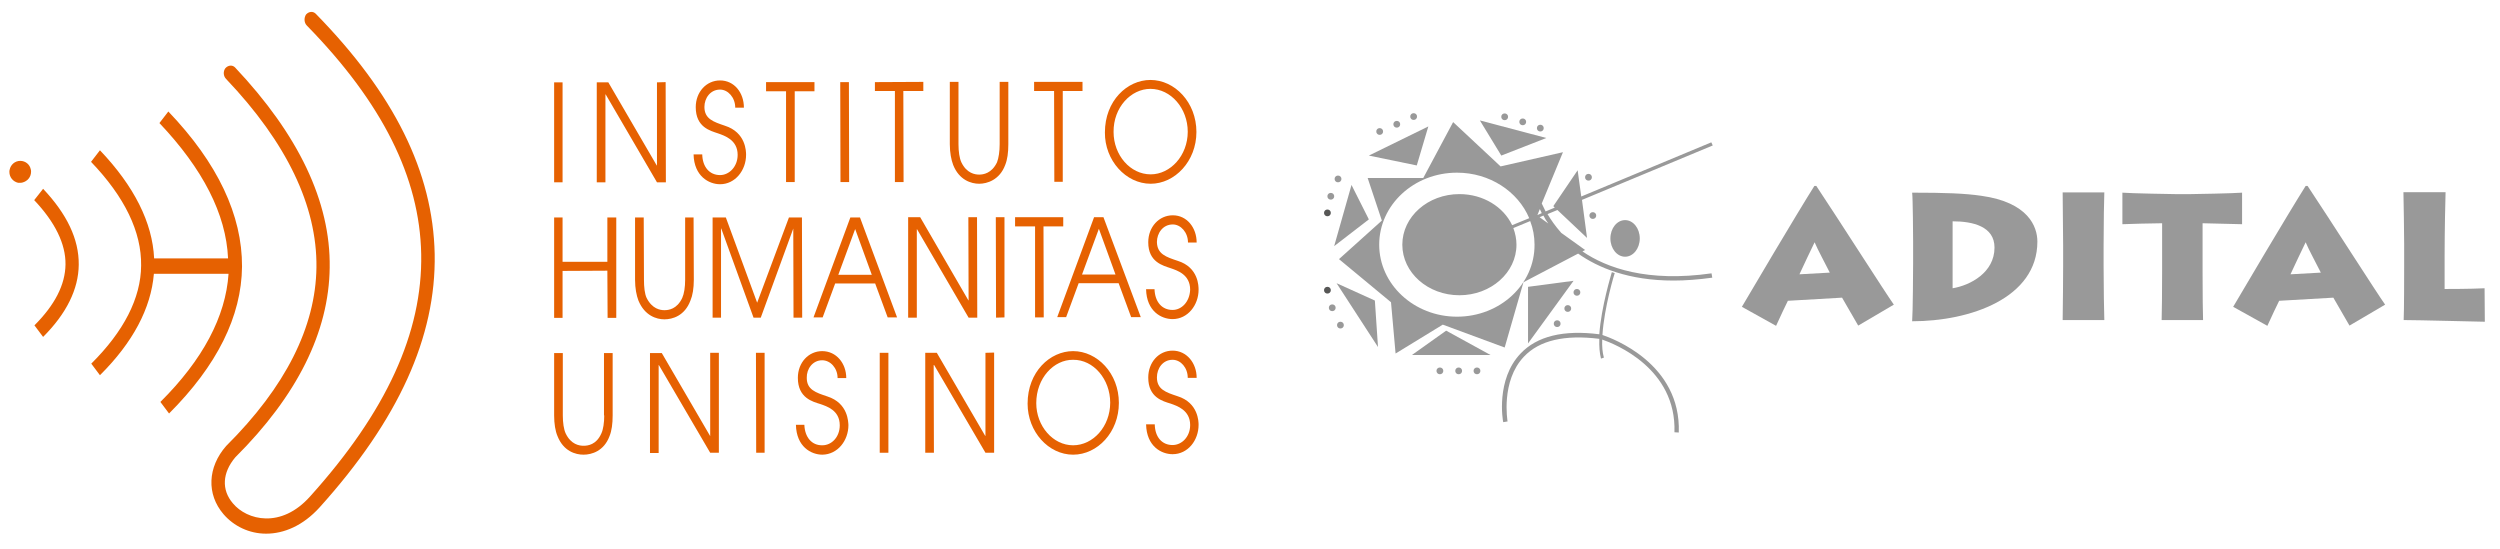 <?xml version="1.0" encoding="utf-8"?>
<!-- Generator: Adobe Illustrator 18.1.1, SVG Export Plug-In . SVG Version: 6.00 Build 0)  -->
<svg version="1.1" id="Camada_1" xmlns="http://www.w3.org/2000/svg" xmlns:xlink="http://www.w3.org/1999/xlink" x="0px" y="0px"
	 viewBox="0 35.1 1038.1 228" enable-background="new 0 35.1 1038.1 228" xml:space="preserve">
<circle fill="#575756" cx="551.2" cy="155.6" r="1.4"/>
<circle fill="#575756" cx="551.2" cy="123.5" r="1.4"/>
<g>
	<path fill="#E66101" d="M250.9,207.6c0,3-0.4,5.8-1.2,7.5c-2.1,4.7-5.6,5.1-7.4,5.1c-1.7,0-5.2-0.5-7.4-5.1
		c-0.8-1.7-1.2-4.5-1.2-7.5v-25.9h-3.6v25.9c0,3.5,0.5,6.5,1.4,8.6c2.5,6.3,7.5,7.7,10.8,7.7c3.4,0,8.5-1.5,10.8-7.7
		c0.9-2.2,1.3-5.1,1.3-8.6v-25.9h-3.6V207.6z"/>
	<polygon fill="#E66101" points="294.9,216.2 294.9,216.2 274.8,181.7 269.9,181.7 269.9,223.2 273.5,223.2 273.5,186.7 
		273.6,186.7 294.9,223.1 298.5,223.1 298.5,181.6 294.9,181.6 	"/>
	<polygon fill="#E66101" points="314,223.1 317.5,223.1 317.5,181.6 313.9,181.6 	"/>
	<path fill="#E66101" d="M343.5,199.7c-4.8-1.6-8.5-2.8-8.5-7.7c-0.1-3.7,2.4-7.3,6.4-7.3c3.4,0,6.4,3.2,6.4,7.4h3.6
		c0-6.1-4.1-11.2-10-11.2c-5.6,0-10.1,4.7-10.1,11.1c0,8.4,6.2,9.9,9.4,10.9c2.5,0.9,8,2.5,8,8.8c0,4.9-3.4,8.3-7.2,8.3
		c-4.4,0.1-7.3-3.3-7.5-8.5h-3.5c0.2,9.1,6.3,12.4,11,12.4c6.3-0.1,10.8-5.8,10.8-12.3C352.2,210.5,352.3,202.5,343.5,199.7z"/>
	<rect x="365.3" y="181.6" fill="#E66101" width="3.6" height="41.5"/>
	<polygon fill="#E66101" points="409.2,216.1 409.1,216.1 389,181.6 384.2,181.6 384.2,223.1 387.8,223.1 387.7,186.7 387.9,186.7 
		409.2,223.1 412.8,223.1 412.8,181.5 409.2,181.6 	"/>
	<path fill="#E66101" d="M445.6,180.9c-9.6,0-18.9,8.6-18.9,21.8c0,11.7,8.7,21.2,18.9,21.2c10.1,0,19-9.3,19-21.5
		C464.6,190.1,455.6,180.9,445.6,180.9z M445.6,220c-8.4,0-15.3-8-15.3-17.5c0-10.4,7.3-18.1,15.3-18c8.5-0.1,15.4,8.1,15.4,17.8
		C461,212.2,453.9,220,445.6,220z"/>
	<path fill="#E66101" d="M488.9,199.6c-4.8-1.6-8.5-2.8-8.5-7.8c0-3.7,2.4-7.3,6.5-7.3c3.4,0,6.3,3.3,6.3,7.5h3.7
		c0-6.1-4.1-11.3-10-11.3c-5.7,0-10.1,4.8-10.1,11.2c0,8.3,6.1,9.8,9.3,10.8c2.5,0.9,8.1,2.6,8.1,8.9c0,4.9-3.5,8.3-7.3,8.3
		c-4.4,0-7.3-3.3-7.4-8.6h-3.6c0.2,9.2,6.4,12.4,11,12.4c6.4,0,10.8-5.8,10.8-12.2C497.7,210.4,497.7,202.3,488.9,199.6z"/>
	<polygon fill="#E66101" points="252.2,143.8 233.6,143.8 233.6,125.4 230.1,125.4 230.1,167.1 233.6,167.1 233.6,147.6 
		252.2,147.5 252.3,167.1 255.9,167.1 255.9,125.4 252.2,125.4 	"/>
	<path fill="#E66101" d="M286.7,159.9c0.9-2.1,1.4-5.1,1.4-8.6l-0.1-25.9h-3.5v25.9c0,3-0.4,5.7-1.2,7.5c-2.2,4.7-5.7,5.1-7.4,5.1
		c-1.7,0-5.1-0.5-7.4-5.1c-0.8-1.7-1.1-4.5-1.1-7.5l-0.1-25.9h-3.6v25.9c0,3.5,0.6,6.5,1.4,8.6c2.6,6.3,7.5,7.8,10.8,7.8
		S284.3,166.3,286.7,159.9z"/>
	<polygon fill="#E66101" points="333,125.4 327.6,125.4 314.4,160.8 301.4,125.4 295.9,125.4 295.9,167 299.4,167 299.4,130 
		299.5,130 312.9,167 315.9,167 329.4,130 329.5,167 333.1,167 	"/>
	<path fill="#E66101" d="M353.1,125.4l-15.3,41.5h3.8l5.2-14.1h16.6l5.2,14.1h3.9l-15.4-41.5L353.1,125.4z M348.1,149.2l7-19l6.9,19
		H348.1z"/>
	<polygon fill="#E66101" points="405.8,167 405.7,125.3 402.1,125.3 402.2,159.8 402.1,159.8 382.1,125.3 377.1,125.3 377.1,167 
		380.7,167 380.7,130.3 380.8,130.3 402.2,167 	"/>
	<polygon fill="#E66101" points="413.6,167 417.1,166.9 417.1,125.3 413.5,125.3 	"/>
	<polygon fill="#E66101" points="429.8,166.9 433.4,166.9 433.3,129.1 441.5,129.1 441.5,125.3 421.5,125.3 421.5,129.1 
		429.8,129.1 	"/>
	<path fill="#E66101" d="M454.3,125.3L439,166.8h3.7l5.2-14.1h16.6l5.2,14.1h4l-15.5-41.5H454.3z M449.3,149.1l7-19l6.9,19H449.3z"
		/>
	<path fill="#E66101" d="M486.9,163.8c-4.4,0-7.3-3.3-7.5-8.6h-3.5c0.2,9.2,6.4,12.4,11,12.4c6.3,0,10.8-5.8,10.8-12.2
		c0-1.2,0.1-9.3-8.7-12c-4.8-1.6-8.5-2.8-8.6-7.8c0-3.6,2.4-7.3,6.6-7.3c3.3,0,6.3,3.3,6.3,7.5h3.6c0-6.1-4-11.3-9.9-11.3
		c-5.7,0-10.2,4.8-10.2,11.2c0,8.3,6.2,9.7,9.4,10.8c2.5,0.9,8,2.5,8,8.9C494,160.5,490.6,163.8,486.9,163.8z"/>
	<polygon fill="#E66101" points="233.6,69.3 230.1,69.3 230.1,110.8 233.6,110.8 	"/>
	<polygon fill="#E66101" points="251.4,74.3 251.5,74.3 272.8,110.8 276.5,110.8 276.4,69.2 272.8,69.3 272.8,103.8 272.7,103.8 
		252.6,69.3 247.8,69.3 247.8,110.8 251.4,110.8 	"/>
	<path fill="#E66101" d="M299,107.8c-4.4,0-7.3-3.4-7.4-8.6H288c0.2,9.1,6.4,12.4,11,12.4c6.3,0,10.8-5.8,10.8-12.2
		c0-1.3,0-9.3-8.8-12.1c-4.7-1.6-8.5-2.8-8.5-7.8c0-3.6,2.4-7.2,6.5-7.2c3.3,0,6.3,3.3,6.3,7.5h3.6c0-6.2-4-11.3-9.9-11.3
		c-5.7,0-10.1,4.8-10.1,11.1c0,8.4,6.1,9.8,9.3,10.9c2.5,0.9,8.1,2.6,8.1,8.9C306.3,104.3,302.8,107.8,299,107.8z"/>
	<polygon fill="#E66101" points="326.4,110.7 330,110.7 330,73 338.2,73 338.2,69.2 318.1,69.2 318.1,73 326.4,73 	"/>
	<polygon fill="#E66101" points="352.6,110.7 352.5,69.2 348.9,69.2 349,110.7 	"/>
	<polygon fill="#E66101" points="383.4,72.9 383.4,69.1 363.3,69.2 363.3,72.9 371.6,72.9 371.6,110.7 375.2,110.7 375.1,72.9 	"/>
	<path fill="#E66101" d="M415.1,95c0,2.9-0.4,5.7-1.1,7.5c-2.2,4.6-5.7,5.1-7.4,5.1c-1.7,0-5.2-0.5-7.4-5.1
		c-0.8-1.7-1.2-4.5-1.2-7.5V69.1h-3.6V95c0,3.5,0.6,6.5,1.4,8.6c2.5,6.3,7.5,7.8,10.8,7.8c3.3,0,8.5-1.6,10.8-7.8
		c0.9-2.2,1.3-5.1,1.3-8.6V69.1h-3.6L415.1,95L415.1,95z"/>
	<polygon fill="#E66101" points="437.8,110.6 441.3,110.6 441.3,72.9 449.5,72.9 449.5,69.1 429.4,69.1 429.4,72.9 437.7,72.9 	"/>
	<path fill="#E66101" d="M477.8,111.4c10,0,19-9.3,19-21.5c0-12.3-9-21.6-19.1-21.6c-9.6,0-18.9,8.6-18.9,21.8
		C458.7,101.7,467.5,111.4,477.8,111.4z M477.7,72c8.5,0,15.5,8.1,15.5,17.8c0,9.9-7.2,17.7-15.4,17.7c-8.5,0-15.4-8-15.4-17.6
		C462.3,79.7,469.6,72,477.7,72z"/>
	<path fill="#E66101" d="M14.2,118.2c8.7,9.2,13.1,18.2,13,26.7c-0.1,8.4-4.4,16.8-12.9,25.3l3.6,4.8c9.7-9.7,14.7-19.8,14.8-30
		c0.1-10.6-4.9-21-14.8-31.5L14.2,118.2z"/>
	<path fill="#E66101" d="M69.9,81.4l-3.7,4.8c18,19,27.7,37.8,28.5,56.2H64c-0.7-14.9-8.3-30-22.5-44.9l-3.7,4.8
		c14,14.6,21,29.1,20.8,43.1c-0.1,13.5-7.2,27.3-20.7,40.7l3.6,4.8c13.7-13.6,21.2-27.8,22.4-42.1h31c-1.2,17.8-10.7,35.7-28.3,53.2
		l3.6,4.8c19.9-19.9,30.1-40.3,30.3-61C100.6,124.5,90.4,102.8,69.9,81.4z"/>
	<path fill="#E66101" d="M8.4,101.9c-2.2,0-4,1.6-4.4,3.7c-0.1,0.3-0.1,0.6-0.1,0.9c0,2.2,1.5,4,3.6,4.5c0.3,0,0.6,0,0.9,0
		s0.6,0,0.9-0.1c2-0.5,3.6-2.2,3.6-4.5c0-0.3,0-0.6-0.1-0.9C12.4,103.4,10.6,101.9,8.4,101.9z"/>
	<path fill="#E66101" d="M131.1,40.8c-1.1-1.1-2.8-1-4,0.3c-0.9,1.3-0.9,3.4,0.3,4.6c31.3,32,46.9,63.1,47.5,94.9
		c0.6,32.6-14.5,65.5-46.1,100.6c-12.1,13.6-26.3,9.9-32.1,2.9c-4.8-5.6-4.4-12.7,1-19.1c25.7-25.6,38.9-52.1,39.2-78.8
		c0.4-27.4-13-55.2-39.3-83.1c-1.1-1.1-2.8-1-4,0.3c-1,1.3-0.9,3.3,0.3,4.5c25.2,26.5,37.8,52.8,37.5,78.2
		c-0.3,24.8-12.9,49.7-37.4,74.1l-0.1,0.1c-7.7,8.8-8.2,20-1.1,28.3c4.3,5,10.7,8.1,17.7,8.1c7.4,0,15.3-3.3,22.2-10.9
		c32.8-36.4,48.4-70.8,47.8-105.2C179.8,106.6,163.7,74.1,131.1,40.8z"/>
</g>
<g>
	<g>
		<path fill="#999999" d="M753.4,112.3c-7.2,11.4-27.9,46.4-30.1,50.2l14.2,7.9c1.6-3.5,4.3-9.3,4.9-10.4l22.5-1.3l6.7,11.6
			l14.8-8.7c-3.1-4.3-23.2-35.8-32.2-49.3H753.4z M747.2,149c1.9-4.2,4.6-9.7,6.3-13.3c1.3,3.1,4.2,8.4,6.3,12.6L747.2,149z"/>
		<path fill="#999999" d="M822.7,116.4c-6.9-1-14.9-1.3-28.7-1.3c0.3,2.1,0.4,18.6,0.4,20.1v9.3c0,2-0.1,20.5-0.4,24
			c24.1,0,52-9.6,52-33.1C846,129.2,842.2,119.1,822.7,116.4z M810.8,154.8V127c8.4,0,17.4,2.1,17.4,10.9
			C828.2,148.3,818.1,153.6,810.8,154.8z"/>
		<path fill="#999999" d="M873.8,115h-17.3c0,1.8,0.2,21,0.2,22.2v8.1c0,1.9-0.1,19.4-0.2,22.7h17.3c-0.1-1.7-0.3-15.1-0.3-22.5
			v-8.1C873.5,128.5,873.7,116.4,873.8,115z"/>
		<path fill="#999999" d="M914.6,127.8c1.2,0,15,0.4,16.4,0.4v-13.1c-3.7,0.3-19.9,0.6-21.3,0.6h-6.5c-0.8,0-18.5-0.3-21.9-0.6v13.1
			c2.3-0.1,12.9-0.4,16.5-0.4v19.5c0,8.1-0.1,18.7-0.2,20.7h17.2c-0.1-1.5-0.2-11.8-0.2-19.5V127.8z"/>
		<path fill="#999999" d="M957.4,112.3c-7.2,11.4-27.9,46.4-30.1,50.2l14.2,7.9c1.6-3.5,4.3-9.3,4.9-10.4l22.5-1.3l6.7,11.6
			l14.8-8.7c-3.1-4.3-23.2-35.8-32.2-49.3H957.4z M951.1,149c1.9-4.2,4.6-9.7,6.3-13.3c1.3,3.1,4.2,8.4,6.3,12.6L951.1,149z"/>
		<path fill="#999999" d="M998.1,168c6,0,31.9,0.7,33.7,0.7l-0.1-13.9c-6,0.3-14.8,0.3-16.6,0.3v-13.7c0-9.4,0.3-24.8,0.4-26.5H998
			c0.1,1.4,0.3,20.1,0.3,21.3v9.9C998.3,148.1,998.3,164.1,998.1,168z"/>
		<polygon fill="#999999" points="634.5,154.2 634.5,177.7 653.4,151.7 		"/>
		<polygon fill="#999999" points="586.3,182.5 618.9,182.5 600.5,172.4 		"/>
		<polygon fill="#999999" points="642.1,92.4 614.5,85.1 623.4,99.7 		"/>
		<polygon fill="#999999" points="593.1,87.6 568.4,99.7 588.3,103.8 		"/>
		<polygon fill="#999999" points="568.4,126.2 561.2,111.9 554,137.3 		"/>
		<polygon fill="#999999" points="555,152.7 572.2,179.2 570.9,159.9 		"/>
		<circle fill="#999999" cx="654.8" cy="156.5" r="1.4"/>
		<circle fill="#999999" cx="651" cy="163.2" r="1.4"/>
		<circle fill="#999999" cx="646.6" cy="169.5" r="1.4"/>
		<circle fill="#999999" cx="613.3" cy="189.1" r="1.4"/>
		<circle fill="#999999" cx="605.7" cy="189.1" r="1.4"/>
		<circle fill="#999999" cx="597.9" cy="189.1" r="1.4"/>
		<circle fill="#999999" cx="556.6" cy="170.1" r="1.4"/>
		<circle fill="#999999" cx="553.2" cy="162.9" r="1.4"/>
		<circle fill="#999999" cx="552.6" cy="116.6" r="1.4"/>
		<circle fill="#999999" cx="555.6" cy="109.4" r="1.4"/>
		<circle fill="#999999" cx="572.9" cy="89.7" r="1.4"/>
		<circle fill="#999999" cx="580" cy="86.7" r="1.4"/>
		<circle fill="#999999" cx="587" cy="83.5" r="1.4"/>
		<circle fill="#999999" cx="624.8" cy="83.6" r="1.4"/>
		<circle fill="#999999" cx="632.3" cy="85.7" r="1.4"/>
		<circle fill="#999999" cx="639.6" cy="88.3" r="1.4"/>
		<circle fill="#999999" cx="659.6" cy="108.7" r="1.4"/>
		<circle fill="#999999" cx="661.4" cy="124.6" r="1.4"/>
		<path fill="#999999" d="M665.4,174.2c0.7-11.4,5-25.5,5.1-25.7l-1.2-0.4c-0.2,0.8-4.4,14.4-5.2,25.8c-14.9-1.9-25.9,0.8-32.7,8
			c-10.3,10.8-7.4,27.8-7.2,28.5l1.8-0.3c0-0.2-2.9-16.7,6.8-26.9c6.4-6.8,17-9.2,31.3-7.4c-0.1,3.1,0.1,5.9,0.7,8.2l1.2-0.4
			c-0.6-2.1-0.8-4.6-0.7-7.5c5.2,1.8,30.9,11.9,30,38.5l1.8,0.1C698.1,186,669.5,175.6,665.4,174.2z"/>
		<path fill="#999999" d="M710.6,94.2l-54,22.5l-1.5-10.9l-10.1,14.9l0.6,0.6l-3.8,1.6c-0.7-1.4-1.2-2.5-1.6-3.3l8.8-21.3l-25.9,5.9
			l-19.7-18.4L591,109h-23.1l5.9,17.7l-17.8,16l21.6,17.9l1.9,21.3l19.6-12l25.7,9.5l7.8-27.1l22.7-11.9
			c8.2,5.8,20.9,11.2,39.6,11.2c4.9,0,10.3-0.4,16.1-1.2l-0.3-1.8c-26.6,3.8-43.5-2.2-53.6-9.1l1.1-0.6l-9.9-7.1
			c-2.5-2.8-4.4-5.6-5.7-7.8l4.1-1.7l12.3,11.6l-2.1-15.8l54.3-22.6L710.6,94.2z M605,166.6c-17.8,0-32.3-13.4-32.3-29.9
			c0-16.5,14.4-29.9,32.3-29.9c13.6,0,25.3,7.8,30,18.9l-7.1,2.9c-3.6-7.6-12-12.9-21.9-12.9c-13.1,0-23.7,9.4-23.7,21
			c0,11.6,10.6,21,23.7,21c13.1,0,23.7-9.4,23.7-21c0-2.4-0.5-4.7-1.3-6.9l7-2.9c1.2,3.1,1.8,6.4,1.8,9.8
			C637.3,153.2,622.9,166.6,605,166.6z M639.4,121.9c0.2,0.5,0.5,1.1,0.8,1.7l-1.8,0.8L639.4,121.9z M642.9,127.9l-3.6-2.6l1.6-0.7
			C641.4,125.7,642.1,126.8,642.9,127.9z"/>
		<ellipse fill="#999999" cx="674.8" cy="134.1" rx="6.1" ry="7.6"/>
	</g>
</g>
</svg>
